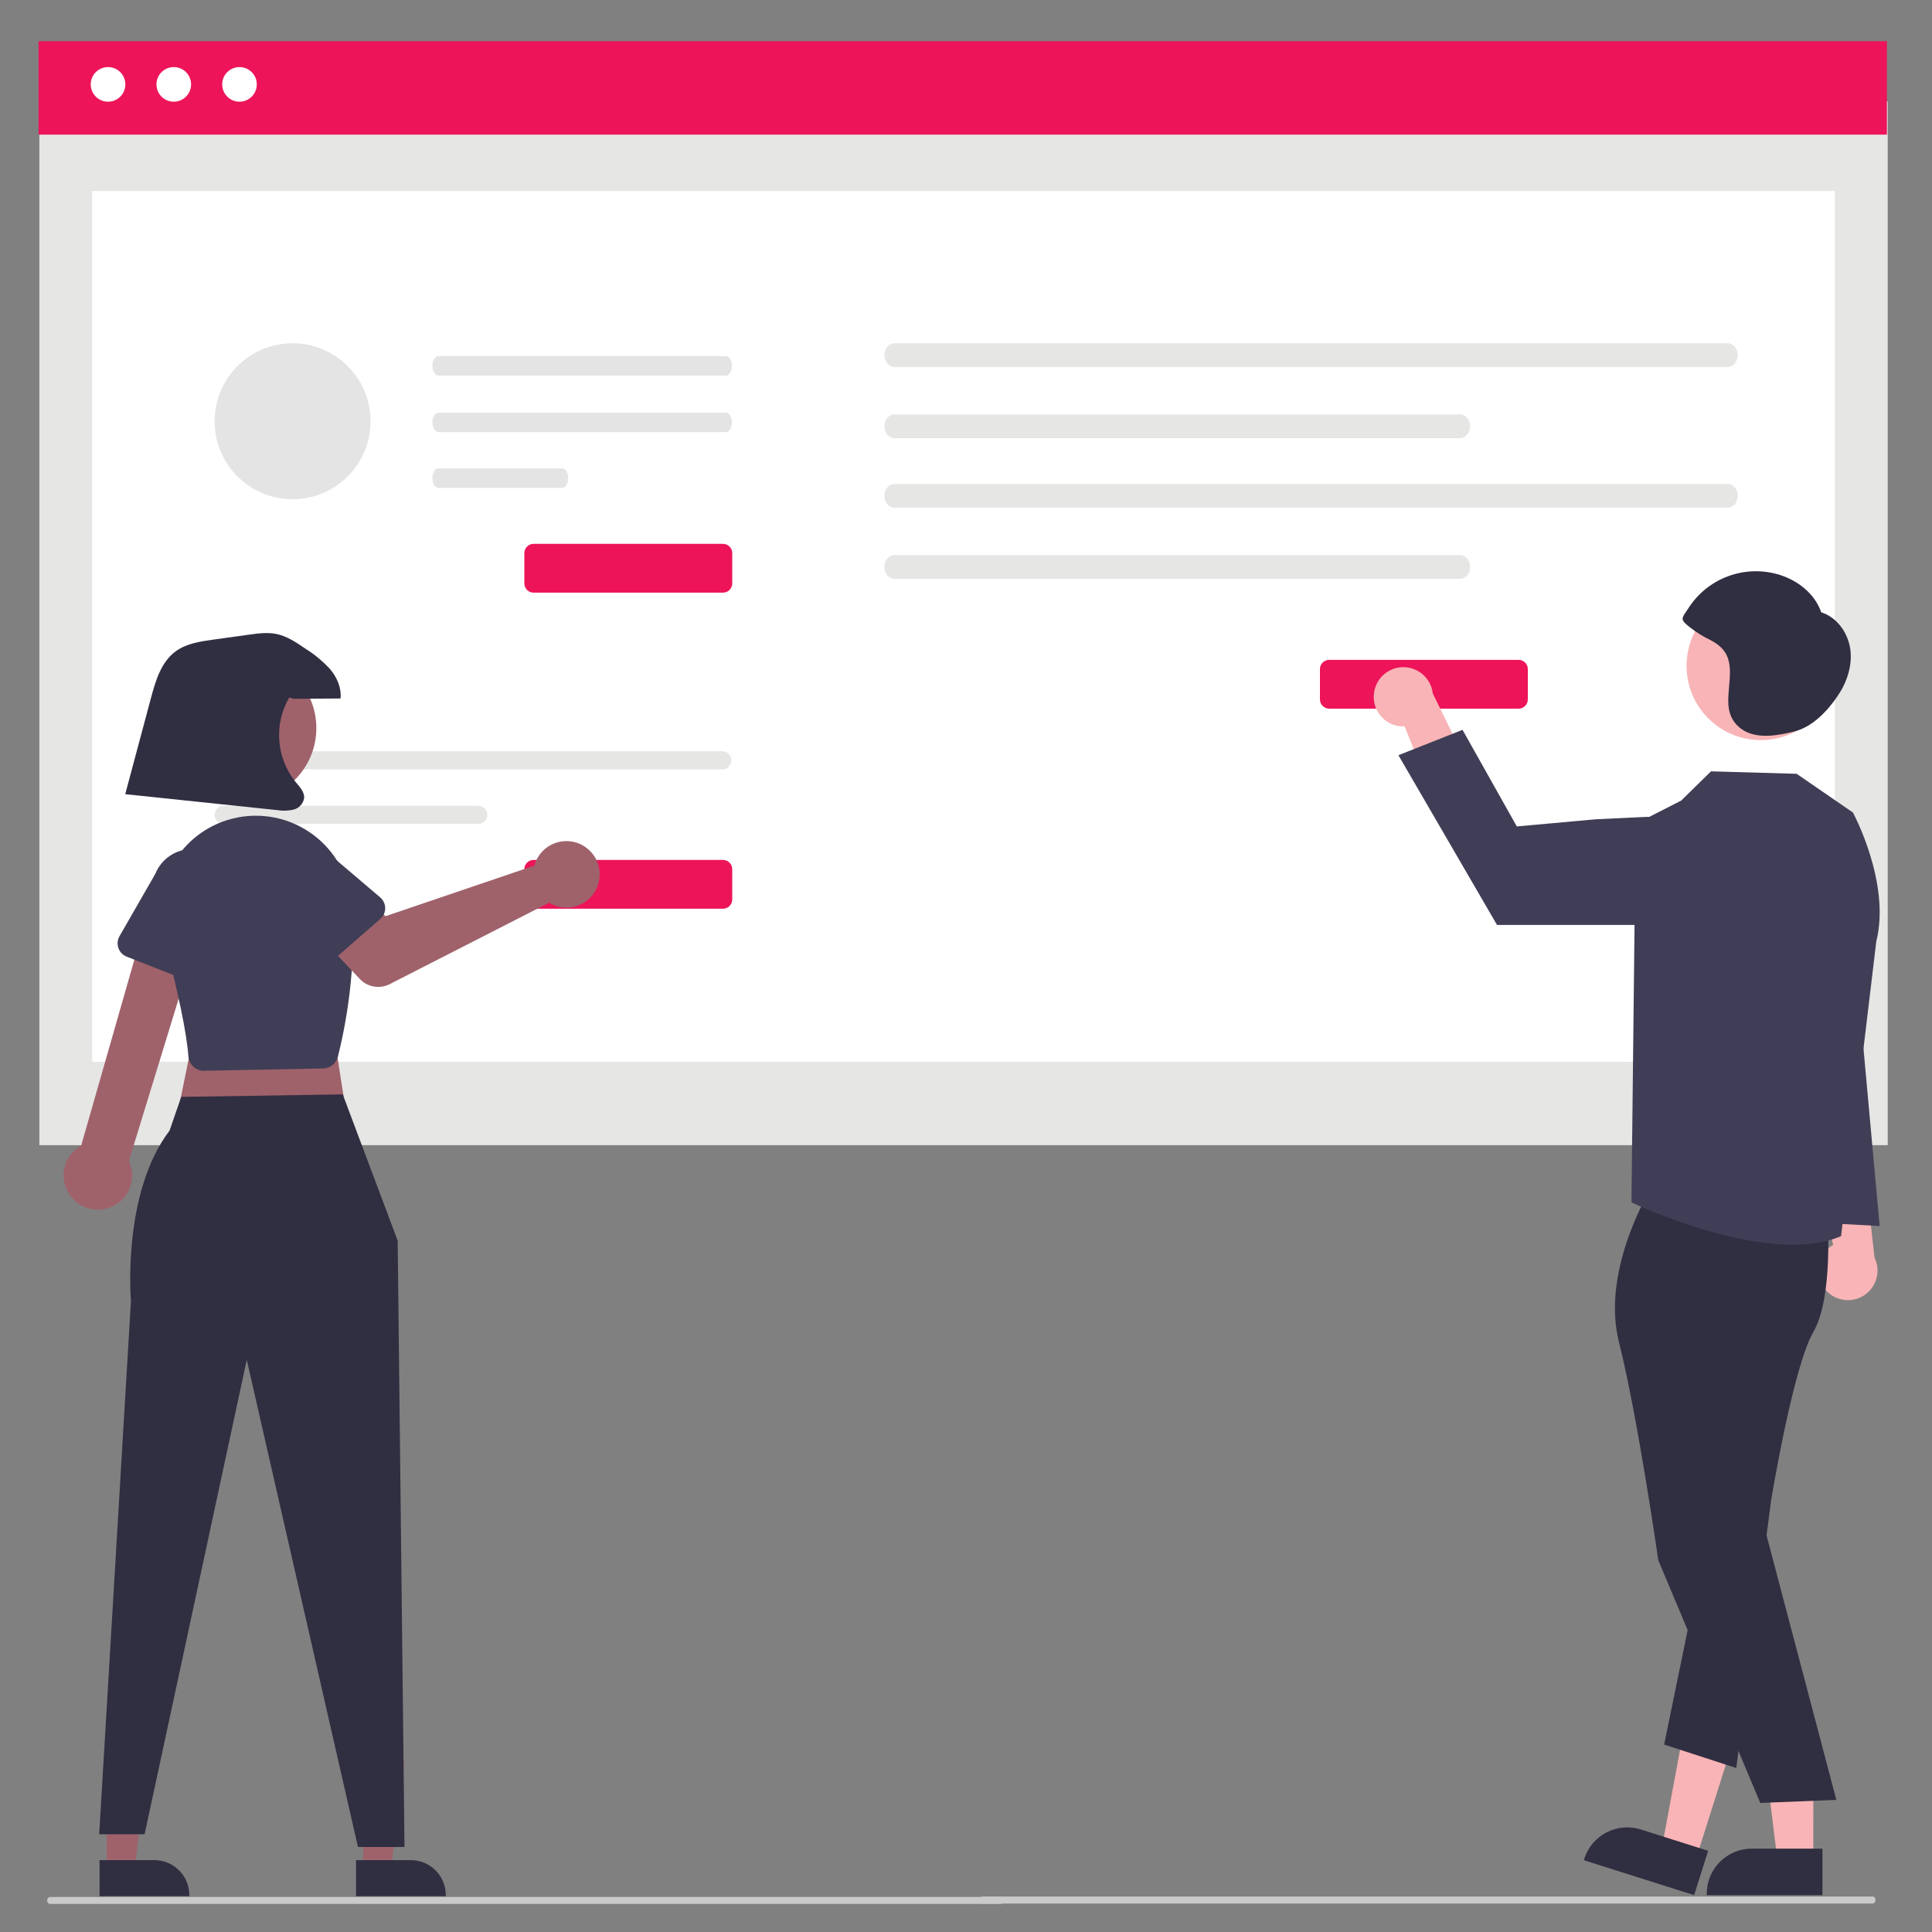 <?xml version="1.0" encoding="UTF-8"?>
<svg id="Layer_1" data-name="Layer 1" xmlns="http://www.w3.org/2000/svg" width="500" height="500" viewBox="0 0 500 500">
  <rect x="0" y="0" width="500" height="500" fill="#808080" stroke="none"/>
  <defs>
    <style>
      .cls-1 {
        fill: #f8b4b6;
      }

      .cls-1, .cls-2, .cls-3, .cls-4, .cls-5, .cls-6, .cls-7, .cls-8, .cls-9 {
        stroke-width: 0px;
      }

      .cls-2 {
        fill: #302e41;
      }

      .cls-3 {
        fill: #e4e4e4;
      }

      .cls-4 {
        fill: #cacaca;
      }

      .cls-5 {
        fill: #403e56;
      }

      .cls-6 {
        fill: #e6e6e5;
      }

      .cls-7 {
        fill: #ed1459;
      }

      .cls-8 {
        fill: #fff;
      }

      .cls-9 {
        fill: #9f626b;
      }
    </style>
  </defs>
  <path class="cls-1" d="M472.33,333.69c-2.7-3.23-2.26-8.03.96-10.73.34-.29.71-.54,1.1-.77l-4.98-26.6,12.97,5.45,2.75,24.43c1.85,3.8.27,8.39-3.53,10.24-3.18,1.55-7.01.72-9.26-2.01h0Z"/>
  <rect id="f38b076b-59d8-4a3a-9764-ba710fdc09c8" class="cls-6" x="10.19" y="26.26" width="478.35" height="270.11"/>
  <rect id="a3e272cc-df3f-4d80-b321-62d216886f20" class="cls-8" x="23.87" y="49.43" width="450.99" height="225.36"/>
  <rect id="e835d13b-e721-4725-9202-bbf482b4bd3b" class="cls-7" x="9.98" y="10.66" width="478.35" height="24.18"/>
  <circle id="be4979c6-1dab-43b6-a6ee-71cd46d62419" class="cls-8" cx="27.96" cy="21.84" r="4.48"/>
  <circle id="b0ea5047-583b-4910-b1a7-8a4b76ab40b8" class="cls-8" cx="44.97" cy="21.84" r="4.48"/>
  <circle id="f37d9a3e-ad35-4554-bb71-f31101cbe222" class="cls-8" cx="61.98" cy="21.84" r="4.48"/>
  <path id="bb164f67-fbc5-46a9-bc53-51bf316e72eb-6561" class="cls-6" d="M57.89,194.42c-1.3,0-2.35,1.06-2.34,2.36,0,1.29,1.05,2.34,2.34,2.34h129.06c1.3,0,2.35-1.06,2.34-2.36,0-1.29-1.05-2.34-2.34-2.34H57.89Z"/>
  <path id="a443cdab-5007-48b4-8b70-6d9701024bb2-6562" class="cls-6" d="M57.89,208.53c-1.3,0-2.35,1.06-2.34,2.36,0,1.29,1.05,2.34,2.34,2.34h65.89c1.3,0,2.35-1.06,2.34-2.36,0-1.29-1.05-2.34-2.34-2.34H57.89Z"/>
  <path id="f7d6bd93-8cee-4d05-900c-0964279c7a84-6563" class="cls-7" d="M187.11,235.18h-49.02c-1.32,0-2.39-1.07-2.39-2.39v-7.85c0-1.32,1.07-2.39,2.39-2.39h49.02c1.32,0,2.39,1.07,2.39,2.39v7.85c0,1.32-1.07,2.39-2.39,2.39Z"/>
  <path id="b9375ed9-a91c-4567-8040-b14da9424350-6564" class="cls-7" d="M187.11,153.38h-49.02c-1.32,0-2.39-1.07-2.39-2.39v-7.85c0-1.32,1.07-2.39,2.39-2.39h49.02c1.32,0,2.39,1.07,2.39,2.39v7.85c0,1.32-1.07,2.39-2.39,2.39Z"/>
  <path id="e51c2c64-3ae5-421d-97d2-6993e1b4a0e1-6565" class="cls-6" d="M231.45,88.84c-1.42,0-2.58,1.38-2.57,3.07,0,1.69,1.15,3.06,2.57,3.06h215.7c1.42,0,2.58-1.38,2.57-3.07,0-1.69-1.15-3.06-2.57-3.06h-215.7Z"/>
  <path id="bb6ebd78-ef21-4bf3-8138-c36b4f5ae8d3-6566" class="cls-6" d="M231.45,107.26c-1.42,0-2.58,1.37-2.58,3.07s1.15,3.07,2.58,3.07h146.43c1.42,0,2.58-1.37,2.58-3.07s-1.15-3.07-2.58-3.07h-146.43Z"/>
  <path id="b0279cb1-e051-4fdd-8ff4-a6bdaa244cb4-6567" class="cls-6" d="M231.45,125.25c-1.42,0-2.58,1.37-2.58,3.07s1.15,3.07,2.58,3.07h215.7c1.42,0,2.58-1.37,2.58-3.07s-1.15-3.07-2.58-3.07h-215.7Z"/>
  <path id="b8fe22d0-d29e-4fd2-8057-acce26acd380-6568" class="cls-6" d="M231.45,143.67c-1.42,0-2.58,1.37-2.58,3.07s1.15,3.07,2.58,3.07h146.43c1.42,0,2.58-1.37,2.58-3.07s-1.15-3.07-2.58-3.07h-146.43Z"/>
  <path id="e1b0698e-7706-4223-aefd-57a6dfde5692-6569" class="cls-7" d="M393.01,183.4h-49.02c-1.32,0-2.39-1.07-2.39-2.39v-7.85c0-1.32,1.07-2.39,2.39-2.39h49.02c1.32,0,2.39,1.07,2.39,2.39v7.85c0,1.32-1.07,2.39-2.39,2.39Z"/>
  <path id="f8f2501b-24d6-4bc5-9452-5f6747352c8d-6570" class="cls-3" d="M113.48,92.16c-.87,0-1.58,1.13-1.57,2.53,0,1.39.71,2.51,1.57,2.52h74.36c.87,0,1.58-1.13,1.57-2.53,0-1.39-.71-2.51-1.57-2.52h-74.36Z"/>
  <path id="bf240ba4-7ac6-4616-9791-82be96e2dade-6571" class="cls-3" d="M113.48,106.78c-.87,0-1.58,1.13-1.57,2.53,0,1.39.71,2.51,1.57,2.52h74.36c.87,0,1.58-1.13,1.57-2.53,0-1.39-.71-2.51-1.57-2.52h-74.36Z"/>
  <path id="a4452d36-433f-4f97-99ed-f04c2decb731-6572" class="cls-3" d="M113.48,121.21c-.87,0-1.58,1.13-1.57,2.53,0,1.39.71,2.51,1.57,2.52h32c.87,0,1.58-1.13,1.57-2.53,0-1.39-.71-2.51-1.57-2.52h-32Z"/>
  <circle class="cls-3" cx="75.72" cy="109.02" r="20.18"/>
  <path class="cls-1" d="M355.59,179.4c-.54,4.17,2.4,7.99,6.58,8.53.44.06.89.08,1.34.05l10.08,25.11,8.01-11.56-10.8-22.08c-.48-4.2-4.28-7.22-8.48-6.74-3.52.4-6.3,3.16-6.73,6.67Z"/>
  <polygon class="cls-1" points="469.28 481.45 460 481.45 455.58 445.64 469.29 445.64 469.28 481.45"/>
  <path class="cls-2" d="M471.65,490.46h-29.94v-.38c0-6.44,5.22-11.65,11.65-11.65h18.29s0,12.03,0,12.03Z"/>
  <polygon class="cls-1" points="438.9 481.16 430.05 478.36 436.65 442.88 449.71 447.02 438.9 481.16"/>
  <path class="cls-2" d="M438.44,490.46l-28.54-9.04.11-.36c1.94-6.14,8.49-9.53,14.63-7.59h0s17.43,5.52,17.43,5.52l-3.63,11.47Z"/>
  <path class="cls-2" d="M427.9,306.42s-13.78,21.63-8.91,40.94c4.87,19.31,10.17,56.42,10.17,56.42l26.4,62.82,19.68-.8-19.54-74.06.77-49.52s13.58-23.67,10.94-31.03c-2.64-7.37-39.5-4.75-39.5-4.75Z"/>
  <path class="cls-2" d="M472.91,314.15s1.69,21.46-3.61,30.55c-5.3,9.09-10.95,43.68-10.95,43.68l-9.01,69.18-18.66-6.07,15.92-77.51,12.51-60.97,13.81,1.15Z"/>
  <path class="cls-5" d="M479.53,210.27l-14.56-10.01-22.16-.64-7.72,7.57-11.78,6.01-1.09,97.97s35.27,16.9,54.24,8.74l9.13-76.32c3.79-15.15-6.06-33.32-6.06-33.32Z"/>
  <path class="cls-5" d="M426.27,239.38h-38.84l-25.52-43.93,16.59-6.57,14.05,25,20.34-1.84,12.7-.61c7.72-.37,14.27,5.58,14.65,13.3.04.79,0,1.59-.09,2.38h0c-.87,7.01-6.82,12.28-13.88,12.28Z"/>
  <circle class="cls-1" cx="455.69" cy="172.33" r="19.21"/>
  <path class="cls-2" d="M478.84,167.96c-.59-4.22-3.45-8.22-7.51-9.5-1.61-4.69-5.89-8.14-10.61-9.64-9-2.87-18.79.71-23.83,8.69-.36.57-1.47,1.96-1.44,2.64.04.86,1.36,1.75,2.02,2.29,1.64,1.27,3.41,2.36,5.28,3.26,6.91,3.58,4.61,9.21,4.52,15.59-.05,3.1.99,5.75,3.63,7.52,3.81,2.56,9.27,1.54,13.43.51,4.71-1.16,8.63-5.3,11.31-9.29,2.38-3.53,3.8-7.86,3.21-12.07Z"/>
  <polygon class="cls-5" points="478.98 235.28 486.45 317.29 462.43 316 478.98 235.28"/>
  <path class="cls-4" d="M484.67,492.64h-230.42c-.39,0-.7-.41-.7-.91,0-.49.32-.89.7-.9h230.42c.39,0,.71.41.7.9,0,.5-.32.9-.7.9Z"/>
  <polygon class="cls-9" points="27.61 483.75 34.81 483.75 38.24 455.97 27.61 455.97 27.61 483.75"/>
  <path class="cls-2" d="M25.77,481.4h14.18s0,0,0,0c4.99,0,9.04,4.05,9.04,9.04v.29h-23.22s0-9.33,0-9.33Z"/>
  <polygon class="cls-9" points="93.99 483.75 101.19 483.75 104.62 455.97 93.99 455.97 93.99 483.75"/>
  <path class="cls-2" d="M92.15,481.4h14.18s0,0,0,0c4.99,0,9.04,4.05,9.04,9.04v.29h-23.22s0-9.33,0-9.33Z"/>
  <polygon class="cls-9" points="85.3 260.58 89.99 290.54 45.35 291.13 51.22 262.34 85.3 260.58"/>
  <path class="cls-2" d="M88.7,283.23l14.22,37.86,1.76,156.91h-12.04l-28.78-126.07-26.44,122.78h-11.75l8.22-138.05s-2.43-27.71,9.99-44.06l3.02-8.73,41.8-.64Z"/>
  <path class="cls-9" d="M27.71,312.74c4.7-1.28,7.47-6.12,6.19-10.82-.14-.5-.32-.99-.54-1.46l18.99-61.92-13.97-2.77-17.37,60.7c-4.27,2.38-5.81,7.78-3.42,12.05,1.99,3.58,6.18,5.32,10.12,4.22h0Z"/>
  <path class="cls-5" d="M52.76,277.13c-.26,0-.52-.03-.78-.08h0c-1.77-.35-3.08-1.84-3.22-3.64-.44-6.05-2.63-16.57-6.5-31.28-3.46-13.23,4.46-26.76,17.69-30.22,7.43-1.94,15.33-.33,21.41,4.36,5.29,4.05,8.7,10.09,9.43,16.71,1.93,16.96-1.7,33.98-3.35,40.51-.45,1.75-2.01,2.99-3.81,3.03l-30.78.59s-.06,0-.09,0Z"/>
  <path class="cls-9" d="M138.74,222.74c-.18.41-.34.84-.45,1.28l-38.52,13.09-7.44-6.5-11.28,9.95,12.06,12.79c2,2.12,5.16,2.67,7.76,1.34l41.22-21.06c4.05,2.49,9.36,1.22,11.84-2.84,2.49-4.05,1.22-9.36-2.84-11.84-4.05-2.49-9.36-1.22-11.84,2.84-.19.3-.35.62-.5.94h0Z"/>
  <path class="cls-5" d="M98.42,237.82l-14.04,12.27c-1.54,1.34-3.87,1.18-5.21-.35-.12-.14-.23-.28-.33-.43l-10.04-15.64c-3.7-4.28-3.23-10.76,1.05-14.46,4.27-3.69,10.72-3.24,14.43,1.02l14.11,12.01c1.55,1.32,1.74,3.65.41,5.2-.12.14-.24.27-.38.39h0Z"/>
  <path class="cls-5" d="M50.13,254.4l-17.35-6.82c-1.9-.75-2.83-2.89-2.09-4.79.07-.17.14-.33.23-.49l9.26-16.12c2.1-5.26,8.07-7.82,13.32-5.72,5.24,2.09,7.8,8.02,5.74,13.27l-4.17,18.05c-.46,1.99-2.44,3.22-4.43,2.76-.18-.04-.35-.09-.52-.16h0Z"/>
  <circle class="cls-9" cx="62.99" cy="188.43" r="18.88"/>
  <path class="cls-4" d="M259.05,492.74H12.96c-.42,0-.75-.41-.75-.91,0-.49.34-.89.75-.9h246.09c.42,0,.75.41.75.91,0,.49-.34.89-.75.9Z"/>
  <path class="cls-2" d="M75.98,180.84c4.05-.02,8.1-.05,12.15-.07.29-2.76-.94-5.51-2.73-7.63-1.89-2.04-4.04-3.82-6.4-5.29-2.32-1.59-4.73-3.22-7.49-3.78-2.31-.47-4.71-.14-7.05.18-3.1.43-6.2.86-9.3,1.29-3.4.47-6.97,1.01-9.73,3.05-3.74,2.76-5.17,7.6-6.37,12.09l-6.65,24.85,39.28,4.12c1.42.24,2.88.2,4.28-.12,1.43-.36,2.51-1.54,2.74-2.99.11-1.6-1.16-2.91-2.19-4.14-5.04-6.25-5.7-14.95-1.67-21.89l1.13.33Z"/>
</svg>